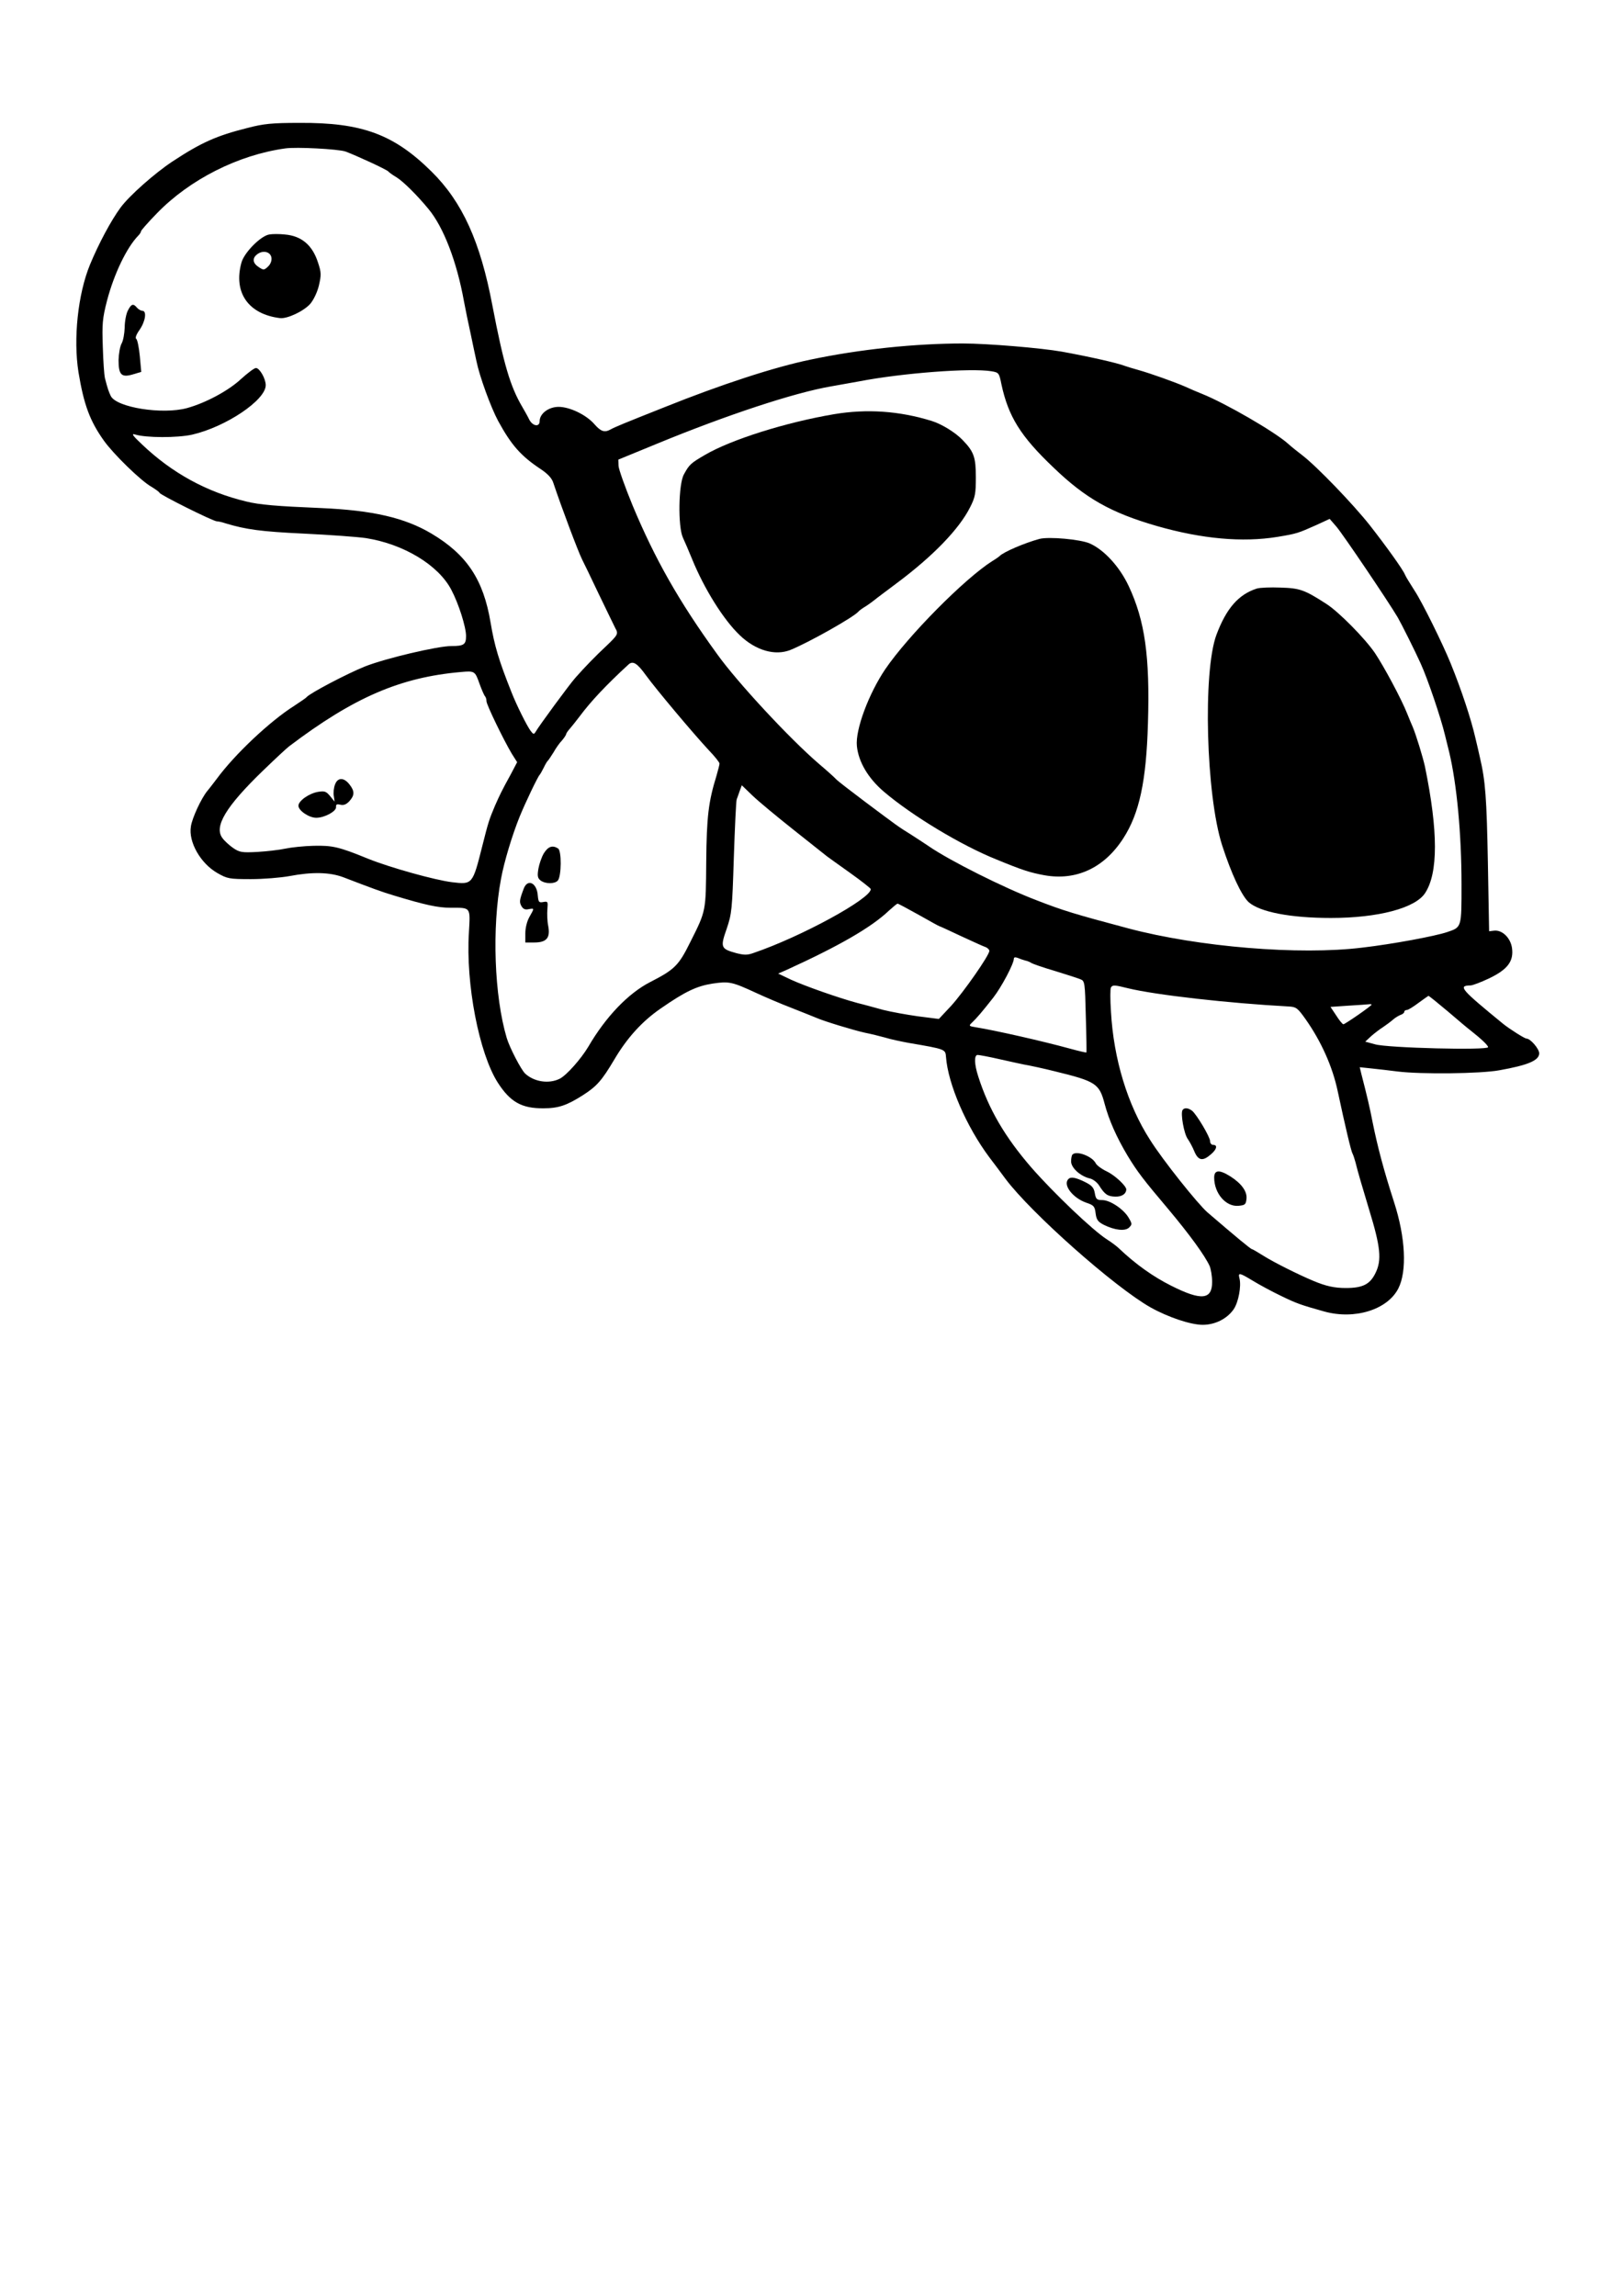 <?xml version="1.0" encoding="UTF-8" standalone="yes"?>
<svg version="1.0" xmlns="http://www.w3.org/2000/svg" width="794" height="1123" viewBox="0 0 794 1123" preserveAspectRatio="xMidYMid meet">
  <g transform="translate(0,1123) scale(0.1,-0.1)" fill="#000000" stroke="none">
    <path d="M1210 10604 c-151 -38 -225 -71 -365 -163 -88 -58 -212 -168 -255
-226 -47 -64 -107 -176 -150 -280 -59 -144 -82 -362 -56 -526 26 -157 55 -237
124 -334 46 -65 182 -198 233 -226 21 -13 39 -26 39 -29 0 -9 263 -140 281
-140 7 0 26 -4 43 -10 100 -30 172 -40 381 -50 127 -6 264 -16 305 -22 185
-29 355 -132 418 -253 36 -68 72 -182 72 -226 0 -42 -11 -49 -72 -49 -67 0
-322 -60 -423 -100 -87 -35 -270 -131 -285 -150 -3 -4 -30 -22 -60 -42 -119
-75 -292 -238 -380 -358 -14 -18 -34 -45 -46 -59 -30 -37 -74 -132 -80 -173
-13 -76 47 -181 129 -228 49 -28 58 -30 164 -30 61 0 147 7 190 15 111 21 197
19 263 -6 138 -53 189 -72 250 -90 152 -46 213 -59 274 -59 101 0 97 5 90
-121 -16 -253 50 -591 141 -734 61 -95 117 -127 224 -126 73 0 114 14 194 65
67 43 92 72 152 173 63 107 137 188 227 250 121 84 177 110 254 122 81 12 95
9 214 -46 41 -19 120 -53 175 -74 55 -22 109 -43 120 -48 39 -17 181 -60 235
-72 30 -6 75 -17 100 -24 25 -8 77 -19 115 -26 182 -31 180 -31 183 -69 10
-133 100 -341 213 -492 19 -25 54 -71 78 -104 125 -167 533 -529 710 -629 86
-48 196 -85 255 -85 61 0 120 30 152 77 23 35 37 111 28 149 -8 31 -2 30 66
-11 31 -19 92 -52 136 -73 76 -37 95 -44 213 -77 149 -41 309 9 362 113 43 85
35 249 -21 422 -51 158 -80 268 -105 391 -13 68 -27 128 -55 236 l-8 33 57 -6
c31 -3 89 -10 129 -15 113 -14 405 -11 497 6 140 25 195 48 195 83 0 22 -43
72 -62 72 -9 0 -80 45 -113 71 -209 171 -224 188 -161 189 10 0 52 16 92 35
89 43 120 83 111 148 -7 49 -47 89 -87 85 l-25 -3 -6 335 c-6 319 -12 400 -39
515 -6 28 -16 70 -22 95 -21 92 -68 235 -121 365 -38 94 -139 299 -176 355
-31 49 -41 65 -48 80 -10 25 -92 139 -171 240 -82 104 -261 290 -332 344 -25
19 -56 44 -70 57 -67 59 -304 196 -418 242 -23 9 -60 25 -84 36 -53 23 -168
64 -228 81 -25 7 -55 16 -66 20 -38 15 -182 47 -309 70 -102 18 -364 40 -485
40 -231 0 -504 -28 -745 -79 -175 -36 -436 -121 -715 -233 -204 -81 -240 -96
-262 -108 -30 -17 -48 -11 -79 24 -40 47 -122 86 -176 86 -49 0 -93 -33 -93
-70 0 -30 -34 -25 -51 8 -7 15 -23 43 -34 62 -59 100 -91 209 -146 495 -59
313 -147 507 -298 656 -184 182 -340 240 -646 238 -134 0 -175 -4 -255 -25z
m480 -115 c49 -18 204 -89 210 -98 3 -4 21 -17 41 -29 32 -20 99 -86 155 -154
74 -89 139 -258 174 -453 7 -38 22 -110 33 -160 10 -49 23 -109 28 -132 15
-74 70 -225 106 -292 65 -119 112 -172 209 -236 34 -23 54 -44 61 -67 42 -125
121 -335 141 -375 5 -10 42 -85 81 -168 40 -82 76 -158 81 -167 16 -28 13 -33
-41 -85 -54 -50 -110 -108 -154 -158 -28 -31 -180 -238 -195 -265 -8 -13 -11
-12 -24 5 -19 26 -69 126 -94 190 -61 153 -83 226 -102 340 -35 210 -116 332
-289 435 -131 78 -289 114 -541 125 -216 9 -301 16 -365 32 -193 46 -363 139
-510 279 -45 42 -54 55 -35 49 54 -17 208 -17 280 -1 165 38 360 169 360 242
0 32 -30 84 -48 84 -8 0 -41 -25 -73 -54 -61 -57 -173 -117 -264 -142 -121
-33 -345 3 -373 59 -10 21 -15 34 -29 89 -3 13 -8 80 -10 151 -4 113 -2 139
21 228 34 129 96 259 153 317 7 7 13 17 13 21 0 4 35 44 78 88 160 165 397
285 627 317 55 8 259 -3 295 -15z m3161 -1075 c35 -6 37 -8 48 -63 34 -158 93
-254 255 -408 157 -151 281 -221 506 -286 220 -63 418 -81 590 -53 96 16 100
18 190 58 l65 30 33 -38 c31 -36 252 -363 300 -444 18 -31 87 -169 112 -225
34 -74 99 -266 119 -350 7 -27 16 -66 21 -85 37 -156 60 -399 60 -647 0 -211
1 -208 -70 -232 -59 -20 -268 -59 -415 -76 -308 -38 -802 3 -1145 94 -263 70
-319 87 -450 138 -160 61 -423 193 -525 263 -22 15 -62 41 -90 59 -60 37 -65
41 -224 160 -69 52 -133 101 -141 110 -8 9 -46 43 -85 76 -144 124 -399 399
-497 536 -187 258 -304 465 -413 726 -37 90 -68 177 -69 194 l-1 31 190 78
c340 140 670 249 850 280 39 7 102 18 140 25 207 40 544 66 646 49z m-1691
-1487 c51 -70 230 -283 308 -367 29 -30 52 -59 52 -65 0 -5 -7 -32 -15 -60
-39 -126 -48 -200 -50 -420 -2 -244 0 -238 -78 -393 -57 -115 -76 -134 -197
-196 -107 -55 -217 -170 -302 -316 -36 -60 -105 -138 -139 -156 -53 -27 -126
-16 -170 25 -20 19 -76 127 -90 174 -61 205 -73 539 -28 778 15 83 55 215 91
304 29 71 89 196 98 205 3 3 12 19 20 35 8 17 17 32 21 35 3 3 15 21 27 40 11
20 30 47 42 59 11 13 20 27 20 31 0 3 8 15 18 26 9 10 30 37 47 59 55 74 130
154 240 255 21 19 42 7 85 -53z m-815 -39 c11 -31 24 -60 28 -64 4 -4 7 -15 7
-24 0 -17 84 -190 124 -257 l26 -41 -31 -59 c-44 -80 -54 -101 -77 -153 -29
-69 -32 -77 -63 -200 -47 -187 -48 -187 -148 -175 -82 10 -302 71 -411 115
-142 58 -173 65 -265 63 -49 -1 -112 -8 -140 -14 -27 -6 -88 -13 -135 -16 -77
-4 -88 -2 -119 19 -19 13 -43 35 -53 49 -42 56 17 154 198 329 60 58 118 112
129 120 316 239 543 337 840 363 66 6 69 5 90 -55z m1540 -719 c83 -66 155
-123 160 -127 6 -4 56 -41 113 -81 56 -40 102 -76 102 -80 0 -47 -341 -233
-573 -312 -30 -11 -46 -11 -85 -1 -76 21 -79 28 -47 119 25 74 27 93 35 348 5
149 11 277 14 285 3 8 10 27 15 42 l10 27 53 -51 c29 -28 121 -104 203 -169z
m610 -414 c53 -30 98 -55 100 -55 2 0 50 -22 107 -49 56 -26 111 -51 121 -54
9 -4 17 -12 17 -18 0 -22 -127 -203 -187 -269 l-60 -64 -102 13 c-57 8 -133
22 -169 31 -37 10 -94 26 -127 34 -96 26 -257 83 -325 114 l-63 30 39 17 c259
118 417 209 503 291 20 18 39 34 42 34 4 0 50 -25 104 -55z m520 -223 c11 -2
25 -8 30 -12 6 -4 57 -22 115 -39 58 -18 115 -36 126 -41 21 -8 22 -16 26
-182 3 -95 4 -174 3 -176 -2 -1 -38 7 -81 19 -135 37 -365 89 -458 104 -37 6
-38 7 -20 24 23 22 48 51 103 121 40 51 101 166 101 191 0 7 7 8 18 4 9 -4 26
-10 37 -13z m504 -136 c137 -33 491 -73 786 -89 36 -2 43 -7 82 -62 77 -109
132 -233 157 -351 37 -173 66 -296 73 -307 3 -5 9 -23 14 -41 15 -60 28 -102
68 -236 55 -179 61 -243 31 -305 -27 -57 -63 -75 -146 -75 -56 0 -97 9 -159
35 -72 30 -194 91 -243 122 -29 18 -54 33 -57 33 -6 0 -77 59 -218 180 -48 42
-219 256 -281 355 -110 171 -178 395 -191 627 -4 59 -4 112 0 118 8 13 16 13
84 -4z m1564 -113 c50 -43 100 -85 111 -93 52 -41 86 -73 86 -82 0 -16 -493
-4 -553 14 l-48 13 29 27 c16 14 42 34 58 44 16 11 38 27 48 36 11 10 28 20
38 24 10 3 18 10 18 15 0 5 6 9 13 9 6 0 32 16 57 35 25 18 47 34 48 34 2 1
45 -34 95 -76z m-373 33 c0 -6 -130 -96 -138 -96 -4 0 -20 19 -35 43 l-28 42
88 6 c48 3 94 6 101 7 6 1 12 0 12 -2z m-1819 -267 c52 -12 105 -23 119 -26
29 -5 99 -20 150 -33 201 -49 218 -60 244 -159 21 -79 58 -163 113 -255 47
-77 74 -113 200 -262 103 -123 178 -226 201 -277 6 -15 12 -50 12 -77 0 -88
-53 -93 -200 -19 -88 44 -174 105 -255 182 -11 11 -38 31 -60 45 -69 44 -260
226 -370 352 -128 148 -208 284 -259 444 -20 61 -21 106 -3 106 7 0 56 -9 108
-21z"/>
    <path d="M1317 10083 c-42 -7 -123 -89 -136 -138 -40 -146 34 -252 189 -271
36 -4 116 34 148 70 16 19 34 56 42 89 12 52 12 64 -4 112 -27 85 -80 131
-162 138 -27 3 -62 3 -77 0z m11 -114 c2 -15 -5 -32 -17 -43 -19 -18 -22 -18
-46 -2 -29 19 -32 43 -7 62 28 22 66 13 70 -17z"/>
    <path d="M625 9710 c-8 -16 -15 -53 -15 -82 -1 -29 -7 -64 -15 -78 -8 -14 -14
-50 -15 -81 0 -73 14 -87 71 -70 l40 12 -7 77 c-4 42 -12 80 -17 84 -7 4 -1
21 16 45 29 42 36 93 13 93 -7 0 -19 7 -26 15 -18 22 -28 19 -45 -15z"/>
    <path d="M4080 9204 c-236 -40 -503 -124 -631 -199 -69 -40 -77 -47 -103 -95
-27 -47 -30 -256 -5 -310 9 -19 29 -66 45 -105 59 -145 154 -297 233 -372 78
-75 173 -102 248 -72 89 36 311 161 333 188 3 4 18 15 33 24 16 10 36 25 45
32 9 8 58 44 107 81 180 134 308 267 361 373 25 49 28 67 28 146 0 98 -9 125
-64 182 -35 37 -103 79 -152 94 -158 49 -317 60 -478 33z"/>
    <path d="M5085 8594 c-73 -20 -176 -64 -195 -84 -3 -3 -18 -14 -35 -24 -136
-86 -412 -365 -524 -529 -81 -120 -147 -296 -139 -376 8 -78 55 -158 134 -225
138 -117 377 -261 549 -330 129 -53 164 -64 234 -77 157 -28 293 36 386 180
79 122 113 280 121 564 10 327 -15 501 -94 670 -45 96 -121 178 -191 209 -46
20 -200 34 -246 22z"/>
    <path d="M6148 8351 c-90 -29 -149 -98 -197 -226 -67 -180 -51 -785 28 -1030
45 -139 95 -246 130 -278 55 -48 204 -77 402 -77 231 0 413 48 461 122 64 98
64 302 -1 619 -10 45 -43 154 -60 194 -5 11 -17 40 -27 65 -28 71 -113 229
-157 295 -48 71 -177 202 -238 241 -107 69 -129 77 -224 80 -49 2 -102 0 -117
-5z"/>
    <path d="M2661 7057 c-11 -18 -23 -53 -27 -76 -6 -36 -4 -46 11 -58 24 -17 69
-17 84 0 18 22 19 146 1 157 -27 17 -48 10 -69 -23z"/>
    <path d="M2562 6883 c-21 -56 -22 -65 -11 -85 8 -14 18 -19 35 -15 29 5 29 6
4 -38 -12 -21 -20 -54 -20 -80 l0 -45 43 0 c61 0 80 22 69 81 -5 24 -6 61 -4
83 3 36 2 38 -20 34 -21 -4 -24 -1 -27 31 -4 63 -50 85 -69 34z"/>
    <path d="M1639 7393 c-6 -16 -9 -41 -6 -56 l4 -28 -22 27 c-19 23 -27 26 -58
21 -44 -7 -97 -44 -97 -68 0 -24 52 -59 87 -59 40 0 98 31 97 52 -1 14 4 16
21 12 16 -4 29 1 44 17 26 29 27 49 0 83 -27 34 -57 34 -70 -1z"/>
    <path d="M5785 5800 c-10 -17 7 -114 25 -140 10 -14 25 -42 33 -62 19 -45 41
-49 80 -15 30 25 35 47 12 47 -8 0 -15 8 -15 18 0 21 -66 131 -88 149 -20 15
-39 16 -47 3z"/>
    <path d="M5940 5470 c0 -77 57 -143 118 -138 33 3 37 6 40 34 4 36 -24 75 -79
110 -54 34 -79 32 -79 -6z"/>
    <path d="M5247 5583 c-4 -3 -7 -19 -7 -34 0 -31 45 -72 91 -83 15 -3 35 -18
45 -33 29 -46 43 -55 80 -56 32 -1 53 13 54 35 0 17 -55 69 -95 88 -25 12 -50
30 -55 41 -18 34 -94 62 -113 42z"/>
    <path d="M5227 5463 c-29 -28 21 -93 88 -116 36 -12 41 -18 45 -52 4 -31 11
-41 40 -56 55 -27 105 -32 124 -13 15 15 15 18 -2 47 -24 42 -90 86 -128 87
-28 0 -33 4 -38 34 -5 28 -15 38 -49 55 -45 22 -69 26 -80 14z"/>
  </g>
</svg>